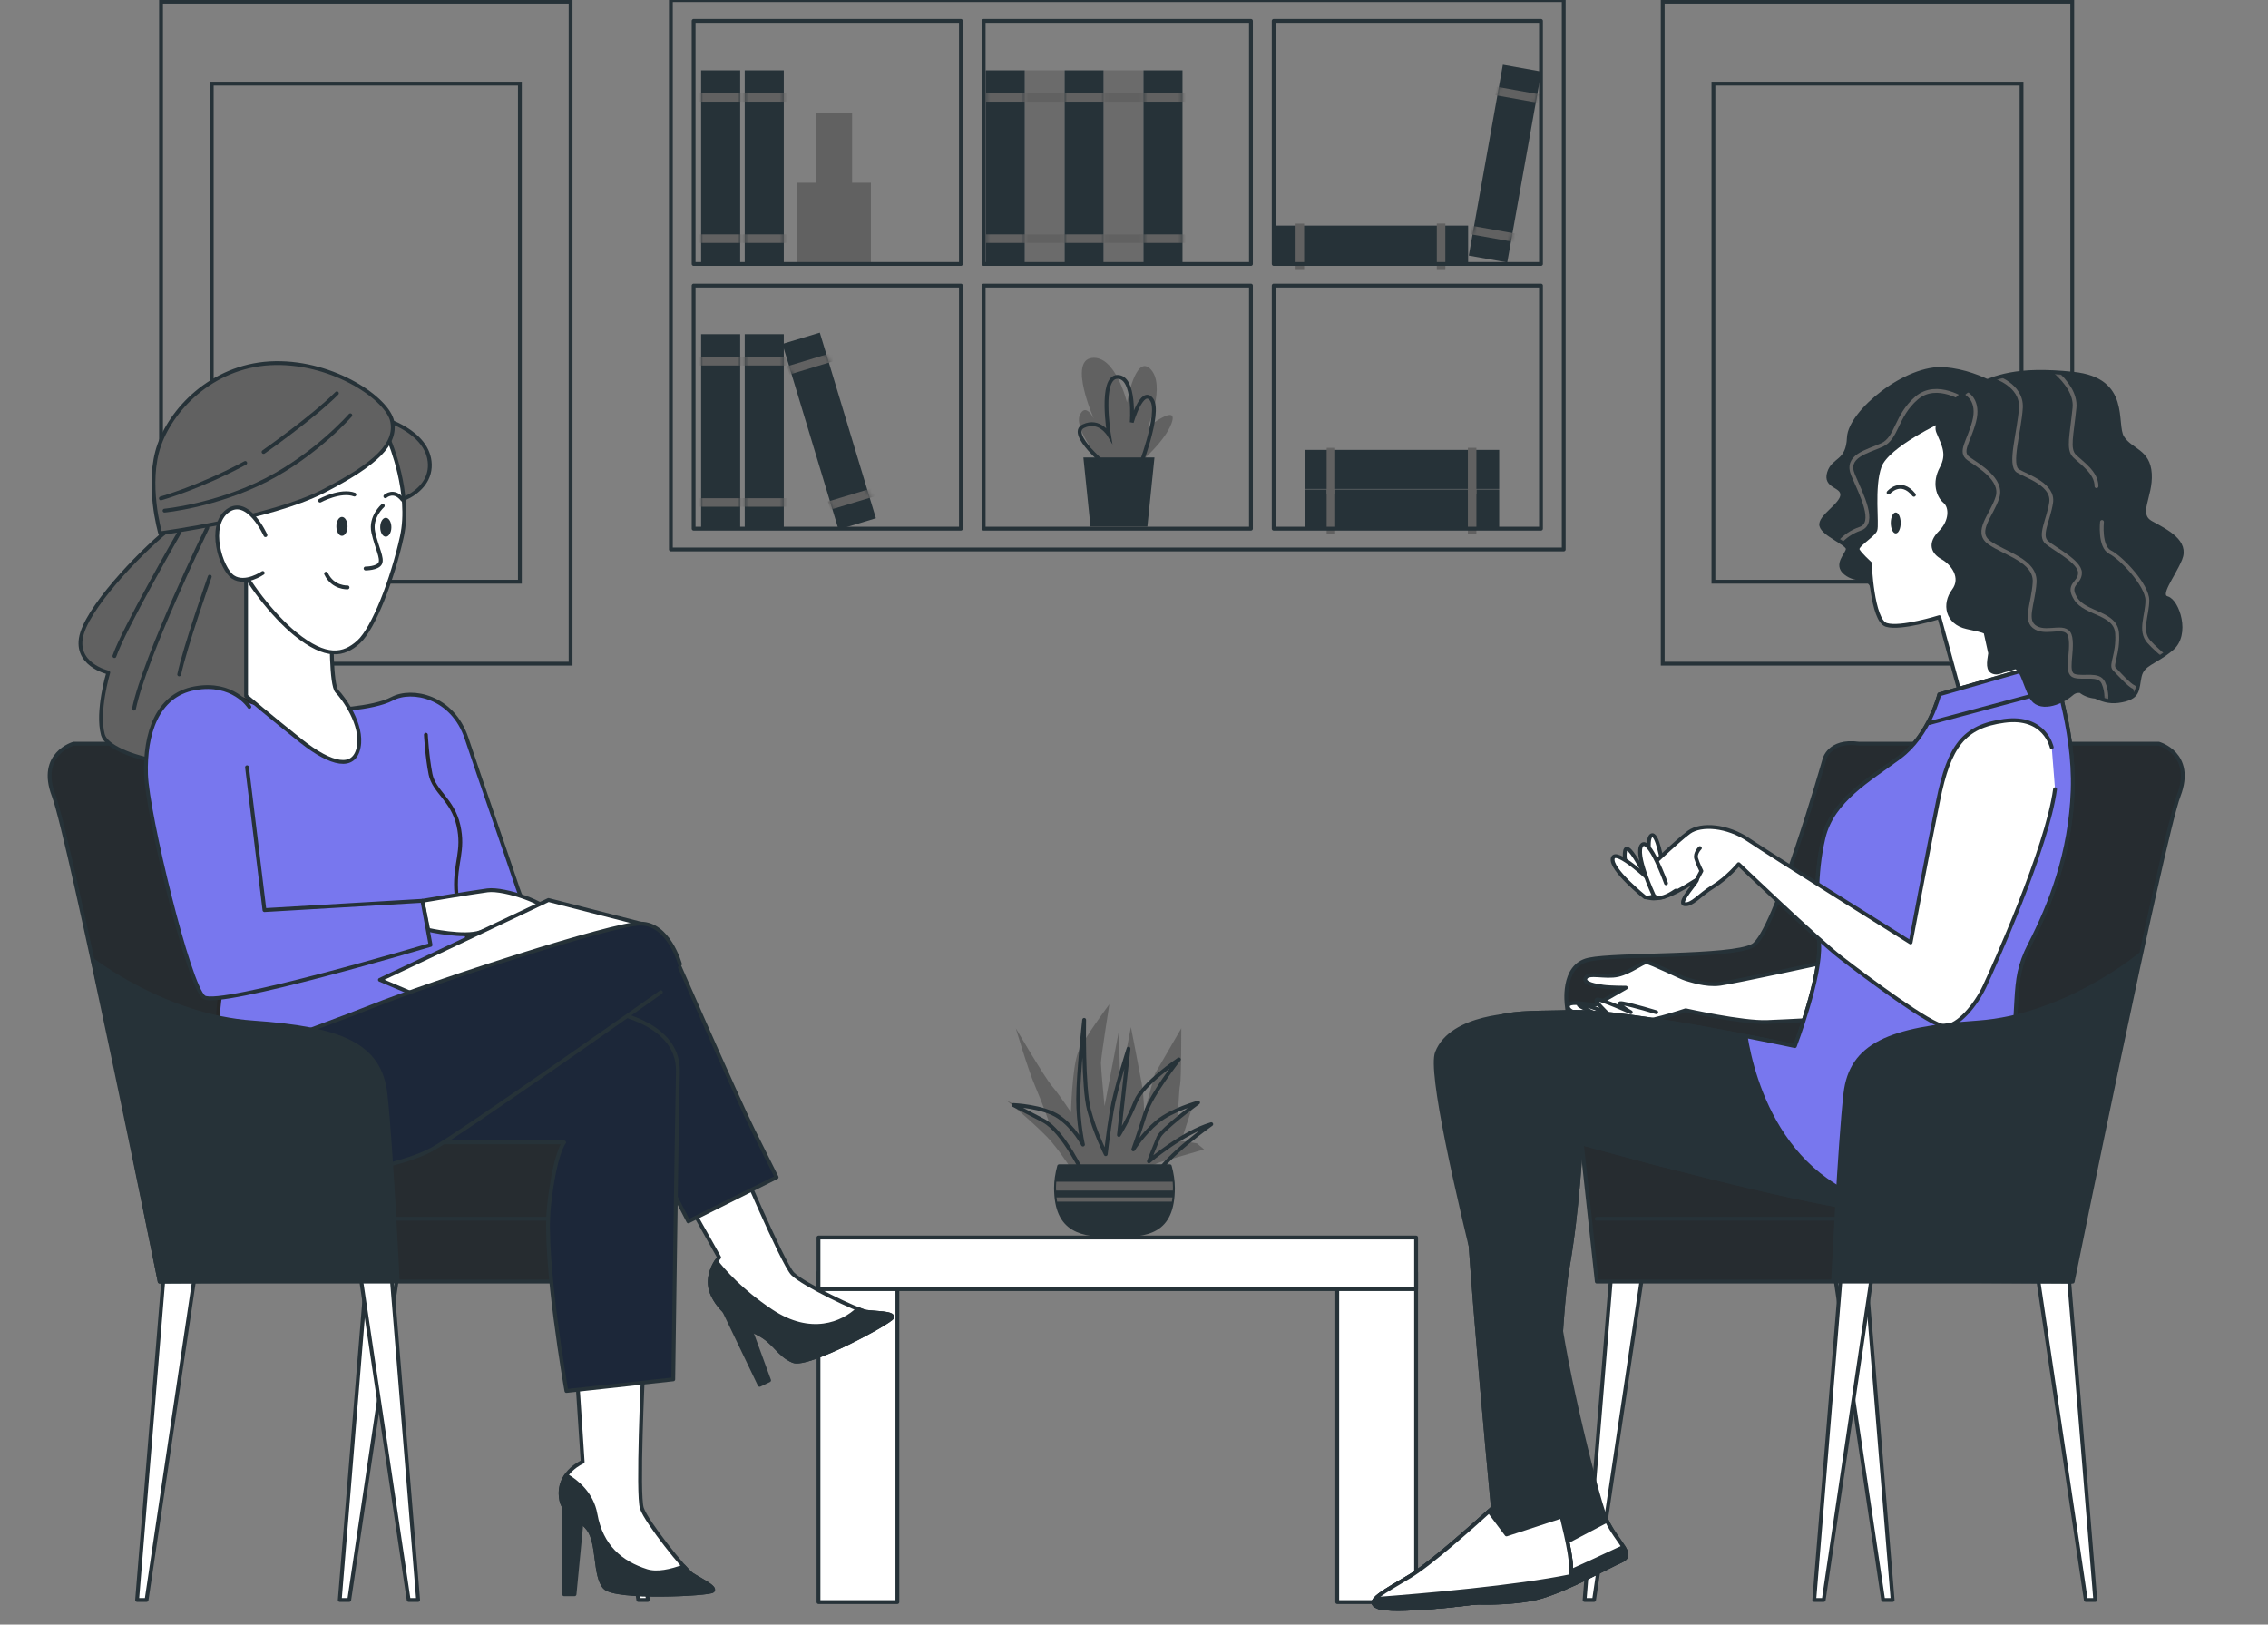 <svg width="592" height="424" viewBox="0 0 592 424" fill="none" xmlns="http://www.w3.org/2000/svg">
<rect x="0" y="0" width="592" height="424" fill="#808080" stroke="none"/>
<g clip-path="url(#clip0_578_1894)">
<path d="M148.937 0.436H42.036V173.212H148.937V0.436Z" stroke="#263238" stroke-miterlimit="10"/>
<path d="M135.7 21.828H55.271V151.822H135.7V21.828Z" stroke="#263238" stroke-miterlimit="10"/>
<path d="M540.904 0.436H434.003V173.212H540.904V0.436Z" stroke="#263238" stroke-miterlimit="10"/>
<path d="M527.669 21.828H447.24V151.822H527.669V21.828Z" stroke="#263238" stroke-miterlimit="10"/>
<path d="M193.205 87.218H183.009V137.824H193.205V87.218Z" fill="#263238"/>
<mask id="mask0_578_1894" style="mask-type:luminance" maskUnits="userSpaceOnUse" x="183" y="87" width="11" height="51">
<path d="M193.205 87.218H183.009V137.824H193.205V87.218Z" fill="white"/>
</mask>
<g mask="url(#mask0_578_1894)">
<path d="M194.591 93.165H182.468V95.391H194.591V93.165Z" fill="#616161"/>
</g>
<mask id="mask1_578_1894" style="mask-type:luminance" maskUnits="userSpaceOnUse" x="183" y="87" width="11" height="51">
<path d="M193.205 87.218H183.009V137.824H193.205V87.218Z" fill="white"/>
</mask>
<g mask="url(#mask1_578_1894)">
<path d="M194.591 130.029H182.468V132.255H194.591V130.029Z" fill="#616161"/>
</g>
<path d="M204.585 87.218H194.389V137.824H204.585V87.218Z" fill="#263238"/>
<mask id="mask2_578_1894" style="mask-type:luminance" maskUnits="userSpaceOnUse" x="194" y="87" width="11" height="51">
<path d="M204.585 87.218H194.389V137.824H204.585V87.218Z" fill="white"/>
</mask>
<g mask="url(#mask2_578_1894)">
<path d="M205.972 93.165H193.848V95.391H205.972V93.165Z" fill="#616161"/>
</g>
<mask id="mask3_578_1894" style="mask-type:luminance" maskUnits="userSpaceOnUse" x="194" y="87" width="11" height="51">
<path d="M204.585 87.218H194.389V137.824H204.585V87.218Z" fill="white"/>
</mask>
<g mask="url(#mask3_578_1894)">
<path d="M205.972 130.029H193.848V132.255H205.972V130.029Z" fill="#616161"/>
</g>
<path d="M391.324 137.937V127.74L340.718 127.74V137.937H391.324Z" fill="#263238"/>
<mask id="mask4_578_1894" style="mask-type:luminance" maskUnits="userSpaceOnUse" x="379" y="89" width="11" height="52">
<path d="M379.588 140.321H389.785V89.715H379.588V140.321Z" fill="white"/>
</mask>
<g mask="url(#mask4_578_1894)">
<path d="M385.377 139.323V127.199H383.151V139.323H385.377Z" fill="#616161"/>
</g>
<mask id="mask5_578_1894" style="mask-type:luminance" maskUnits="userSpaceOnUse" x="342" y="126" width="11" height="52">
<path d="M342.725 177.184H352.921V126.578H342.725V177.184Z" fill="white"/>
</mask>
<g mask="url(#mask5_578_1894)">
<path d="M348.514 139.322V127.199H346.288V139.322H348.514Z" fill="#616161"/>
</g>
<path d="M391.324 127.612V117.415L340.718 117.415V127.612L391.324 127.612Z" fill="#263238"/>
<mask id="mask6_578_1894" style="mask-type:luminance" maskUnits="userSpaceOnUse" x="379" y="79" width="11" height="51">
<path d="M379.588 129.996H389.785V79.39H379.588V129.996Z" fill="white"/>
</mask>
<g mask="url(#mask6_578_1894)">
<path d="M385.377 128.998V116.874H383.151V128.998H385.377Z" fill="#616161"/>
</g>
<mask id="mask7_578_1894" style="mask-type:luminance" maskUnits="userSpaceOnUse" x="342" y="116" width="11" height="51">
<path d="M342.725 166.859H352.921V116.254H342.725V166.859Z" fill="white"/>
</mask>
<g mask="url(#mask7_578_1894)">
<path d="M348.514 128.997V116.874H346.288V128.997H348.514Z" fill="#616161"/>
</g>
<path d="M213.986 86.816L204.226 89.765L218.866 138.205L228.626 135.256L213.986 86.816Z" fill="#263238"/>
<mask id="mask8_578_1894" style="mask-type:luminance" maskUnits="userSpaceOnUse" x="203" y="86" width="37" height="49">
<path d="M211.524 86.452L203.035 92.099L231.063 134.23L239.552 128.583L211.524 86.452Z" fill="white"/>
</mask>
<g mask="url(#mask8_578_1894)">
<path d="M217.032 92.107L205.428 95.615L206.072 97.745L217.676 94.238L217.032 92.107Z" fill="#616161"/>
</g>
<mask id="mask9_578_1894" style="mask-type:luminance" maskUnits="userSpaceOnUse" x="193" y="91" width="37" height="48">
<path d="M201.772 91.046L193.283 96.693L221.31 138.825L229.799 133.178L201.772 91.046Z" fill="white"/>
</mask>
<g mask="url(#mask9_578_1894)">
<path d="M227.697 127.394L216.093 130.901L216.737 133.032L228.341 129.524L227.697 127.394Z" fill="#616161"/>
</g>
<path d="M288.233 121.617C288.233 121.617 280.315 112.216 281.8 108.505C283.285 104.794 285.511 109.247 285.511 109.247C285.511 109.247 278.832 94.156 285.016 93.413C291.201 92.671 294.17 105.042 294.17 105.042C294.17 105.042 296.397 92.176 300.355 96.383C304.313 100.589 299.612 111.475 299.612 111.475C299.612 111.475 307.776 105.042 305.797 110.486C303.818 115.928 295.653 122.361 295.653 122.361L288.233 121.617Z" fill="#616161"/>
<path d="M289.223 121.865C289.223 121.865 278.585 113.206 282.79 111.227C286.996 109.247 289.47 113.453 289.47 113.453C289.47 113.453 286.996 98.361 291.696 98.361C296.397 98.361 295.407 110.236 295.407 110.236C295.407 110.236 298.128 100.835 300.602 104.298C303.076 107.761 297.139 122.854 297.139 122.854" stroke="#263238" stroke-miterlimit="10"/>
<path d="M301.346 119.391H282.79L284.646 137.451H299.489L301.346 119.391Z" fill="#263238"/>
<path d="M227.324 47.693H208.026V68.626H227.324V47.693Z" fill="#616161"/>
<path d="M222.416 29.376H212.931V50.309H222.416V29.376Z" fill="#616161"/>
<path d="M193.205 18.358H183.009V68.964H193.205V18.358Z" fill="#263238"/>
<mask id="mask10_578_1894" style="mask-type:luminance" maskUnits="userSpaceOnUse" x="183" y="18" width="11" height="51">
<path d="M193.205 18.358H183.009V68.964H193.205V18.358Z" fill="white"/>
</mask>
<g mask="url(#mask10_578_1894)">
<path d="M194.591 24.305H182.468V26.532H194.591V24.305Z" fill="#616161"/>
</g>
<mask id="mask11_578_1894" style="mask-type:luminance" maskUnits="userSpaceOnUse" x="183" y="18" width="11" height="51">
<path d="M193.205 18.358H183.009V68.964H193.205V18.358Z" fill="white"/>
</mask>
<g mask="url(#mask11_578_1894)">
<path d="M194.591 61.169H182.468V63.395H194.591V61.169Z" fill="#616161"/>
</g>
<path d="M402.32 18.68L392.282 16.889L383.391 66.705L393.428 68.497L402.32 18.68Z" fill="#263238"/>
<mask id="mask12_578_1894" style="mask-type:luminance" maskUnits="userSpaceOnUse" x="376" y="16" width="28" height="52">
<path d="M403.286 19.796L393.72 16.269L376.215 63.746L385.781 67.273L403.286 19.796Z" fill="white"/>
</mask>
<g mask="url(#mask12_578_1894)">
<path d="M402.639 24.779L390.705 22.648L390.314 24.841L402.248 26.971L402.639 24.779Z" fill="#616161"/>
</g>
<mask id="mask13_578_1894" style="mask-type:luminance" maskUnits="userSpaceOnUse" x="382" y="17" width="28" height="52">
<path d="M409.561 21.499L399.995 17.972L382.49 65.449L392.056 68.976L409.561 21.499Z" fill="white"/>
</mask>
<g mask="url(#mask13_578_1894)">
<path d="M396.162 61.067L384.228 58.937L383.837 61.128L395.771 63.258L396.162 61.067Z" fill="#616161"/>
</g>
<path d="M204.585 18.358H194.389V68.964H204.585V18.358Z" fill="#263238"/>
<mask id="mask14_578_1894" style="mask-type:luminance" maskUnits="userSpaceOnUse" x="194" y="18" width="11" height="51">
<path d="M204.585 18.358H194.389V68.964H204.585V18.358Z" fill="white"/>
</mask>
<g mask="url(#mask14_578_1894)">
<path d="M205.972 24.305H193.848V26.532H205.972V24.305Z" fill="#616161"/>
</g>
<mask id="mask15_578_1894" style="mask-type:luminance" maskUnits="userSpaceOnUse" x="194" y="18" width="11" height="51">
<path d="M204.585 18.358H194.389V68.964H204.585V18.358Z" fill="white"/>
</mask>
<g mask="url(#mask15_578_1894)">
<path d="M205.972 61.169H193.848V63.395H205.972V61.169Z" fill="#616161"/>
</g>
<path d="M267.493 18.358H257.297V68.964H267.493V18.358Z" fill="#263238"/>
<mask id="mask16_578_1894" style="mask-type:luminance" maskUnits="userSpaceOnUse" x="257" y="18" width="11" height="51">
<path d="M267.493 18.358H257.297V68.964H267.493V18.358Z" fill="white"/>
</mask>
<g mask="url(#mask16_578_1894)">
<path d="M268.879 24.305H256.756V26.532H268.879V24.305Z" fill="#616161"/>
</g>
<mask id="mask17_578_1894" style="mask-type:luminance" maskUnits="userSpaceOnUse" x="257" y="18" width="11" height="51">
<path d="M267.493 18.358H257.297V68.964H267.493V18.358Z" fill="white"/>
</mask>
<g mask="url(#mask17_578_1894)">
<path d="M268.879 61.169H256.756V63.395H268.879V61.169Z" fill="#616161"/>
</g>
<path d="M277.785 18.358H267.589V68.964H277.785V18.358Z" fill="#6B6B6B"/>
<mask id="mask18_578_1894" style="mask-type:luminance" maskUnits="userSpaceOnUse" x="267" y="18" width="11" height="51">
<path d="M277.785 18.358H267.589V68.964H277.785V18.358Z" fill="white"/>
</mask>
<g mask="url(#mask18_578_1894)">
<path d="M279.171 24.305H267.048V26.532H279.171V24.305Z" fill="#616161"/>
</g>
<mask id="mask19_578_1894" style="mask-type:luminance" maskUnits="userSpaceOnUse" x="267" y="18" width="11" height="51">
<path d="M277.785 18.358H267.589V68.964H277.785V18.358Z" fill="white"/>
</mask>
<g mask="url(#mask19_578_1894)">
<path d="M279.171 61.169H267.048V63.395H279.171V61.169Z" fill="#616161"/>
</g>
<path d="M288.076 18.358H277.88V68.964H288.076V18.358Z" fill="#263238"/>
<mask id="mask20_578_1894" style="mask-type:luminance" maskUnits="userSpaceOnUse" x="277" y="18" width="12" height="51">
<path d="M288.076 18.358H277.88V68.964H288.076V18.358Z" fill="white"/>
</mask>
<g mask="url(#mask20_578_1894)">
<path d="M289.461 24.305H277.338V26.532H289.461V24.305Z" fill="#616161"/>
</g>
<mask id="mask21_578_1894" style="mask-type:luminance" maskUnits="userSpaceOnUse" x="277" y="18" width="12" height="51">
<path d="M288.076 18.358H277.88V68.964H288.076V18.358Z" fill="white"/>
</mask>
<g mask="url(#mask21_578_1894)">
<path d="M289.461 61.169H277.338V63.395H289.461V61.169Z" fill="#616161"/>
</g>
<path d="M298.366 18.358H288.17V68.964H298.366V18.358Z" fill="#6B6B6B"/>
<mask id="mask22_578_1894" style="mask-type:luminance" maskUnits="userSpaceOnUse" x="288" y="18" width="11" height="51">
<path d="M298.366 18.358H288.17V68.964H298.366V18.358Z" fill="white"/>
</mask>
<g mask="url(#mask22_578_1894)">
<path d="M299.753 24.305H287.629V26.532H299.753V24.305Z" fill="#616161"/>
</g>
<mask id="mask23_578_1894" style="mask-type:luminance" maskUnits="userSpaceOnUse" x="288" y="18" width="11" height="51">
<path d="M298.366 18.358H288.17V68.964H298.366V18.358Z" fill="white"/>
</mask>
<g mask="url(#mask23_578_1894)">
<path d="M299.753 61.169H287.629V63.395H299.753V61.169Z" fill="#616161"/>
</g>
<path d="M308.658 18.358H298.462V68.964H308.658V18.358Z" fill="#263238"/>
<mask id="mask24_578_1894" style="mask-type:luminance" maskUnits="userSpaceOnUse" x="298" y="18" width="11" height="51">
<path d="M308.658 18.358H298.462V68.964H308.658V18.358Z" fill="white"/>
</mask>
<g mask="url(#mask24_578_1894)">
<path d="M310.044 24.305H297.921V26.532H310.044V24.305Z" fill="#616161"/>
</g>
<mask id="mask25_578_1894" style="mask-type:luminance" maskUnits="userSpaceOnUse" x="298" y="18" width="11" height="51">
<path d="M308.658 18.358H298.462V68.964H308.658V18.358Z" fill="white"/>
</mask>
<g mask="url(#mask25_578_1894)">
<path d="M310.044 61.169H297.921V63.395H310.044V61.169Z" fill="#616161"/>
</g>
<path d="M383.217 69.077V58.881L332.611 58.881V69.077L383.217 69.077Z" fill="#263238"/>
<mask id="mask26_578_1894" style="mask-type:luminance" maskUnits="userSpaceOnUse" x="371" y="20" width="11" height="52">
<path d="M371.48 71.461H381.676V20.855L371.48 20.855V71.461Z" fill="white"/>
</mask>
<g mask="url(#mask26_578_1894)">
<path d="M377.27 70.462V58.339H375.042V70.462H377.27Z" fill="#616161"/>
</g>
<mask id="mask27_578_1894" style="mask-type:luminance" maskUnits="userSpaceOnUse" x="334" y="57" width="11" height="52">
<path d="M334.616 108.324H344.813V57.718L334.616 57.718V108.324Z" fill="white"/>
</mask>
<g mask="url(#mask27_578_1894)">
<path d="M340.406 70.463V58.34H338.18V70.463H340.406Z" fill="#616161"/>
</g>
<path d="M175.112 0.025V68.885V74.536V143.396H408.168V74.536V68.885V0.025H175.112ZM326.524 5.444V68.885H256.756V5.444H326.524ZM181.05 5.444H250.819V68.885H181.05V5.444ZM181.05 137.976V74.534H250.819V137.976H181.05ZM256.756 137.976V74.534H326.524V137.976H256.756ZM402.231 137.976H332.462V74.534H402.231V137.976ZM332.462 68.885V5.444H402.231V68.885H332.462Z" stroke="#263238" stroke-miterlimit="10" stroke-linecap="round" stroke-linejoin="round"/>
<path d="M234.232 332.088H213.644V418.124H234.232V332.088Z" fill="white" stroke="#263238" stroke-miterlimit="10" stroke-linecap="round" stroke-linejoin="round"/>
<path d="M369.637 332.088H349.05V418.124H369.637V332.088Z" fill="white" stroke="#263238" stroke-miterlimit="10" stroke-linecap="round" stroke-linejoin="round"/>
<path d="M369.638 322.979H213.644V336.45H369.638V322.979Z" fill="white" stroke="#263238" stroke-miterlimit="10" stroke-linecap="round" stroke-linejoin="round"/>
<path d="M280.801 306.864C280.801 306.864 277.671 301.856 274.541 298.1C271.411 294.344 262.647 287.145 262.647 287.145L273.915 293.092C273.915 293.092 272.037 287.771 270.159 283.389C268.281 279.007 265.151 268.365 265.151 268.365C265.151 268.365 272.663 281.198 274.541 283.389C276.419 285.58 279.549 290.275 279.549 290.275C279.549 290.275 279.862 278.381 281.427 274.625C282.992 270.869 289.565 262.105 289.565 262.105C289.565 262.105 287.374 275.877 287.374 277.442C287.374 279.007 288.313 288.71 288.313 288.71L292.069 268.991L292.382 282.763L295.199 268.052C295.199 268.052 297.39 279.32 298.016 282.763C298.642 286.206 298.642 290.588 298.642 290.588L301.459 280.259L308.345 268.365C308.345 268.365 308.345 281.824 308.032 283.076C307.719 284.328 307.406 292.466 307.406 292.466L311.475 288.084L308.345 297.787L312.414 298.413L314.292 299.978C314.292 299.978 306.734 302.22 303.471 303.134C300.207 304.047 293.947 307.803 293.947 307.803L280.801 306.864Z" fill="#616161"/>
<path d="M282.992 306.864C282.992 306.864 277.671 295.283 272.35 292.466C267.029 289.649 264.525 288.397 264.525 288.397C264.525 288.397 272.35 288.71 276.419 291.527C280.488 294.344 282.679 298.726 282.679 298.726C282.679 298.726 281.427 293.405 281.427 286.832C281.427 280.259 282.992 266.174 282.992 266.174C282.992 266.174 282.679 283.702 284.244 289.649C285.809 295.596 288.626 301.23 288.626 301.23C288.626 301.23 289.252 295.596 290.191 289.962C291.13 284.328 294.573 273.686 294.573 273.686L292.069 296.222C292.069 296.222 294.573 292.153 296.451 287.458C298.329 282.763 307.719 276.503 307.719 276.503C307.719 276.503 300.52 285.58 298.955 290.588C297.39 295.596 295.825 299.978 295.825 299.978C295.825 299.978 298.329 295.909 302.085 292.779C305.841 289.649 312.727 287.771 312.727 287.771C312.727 287.771 303.337 294.657 302.398 296.848C301.459 299.039 299.894 303.108 299.894 303.108C299.894 303.108 308.658 295.596 316.17 293.405C316.17 293.405 304.589 301.543 301.459 307.177L282.992 306.864Z" stroke="#263238" stroke-miterlimit="10" stroke-linecap="round" stroke-linejoin="round"/>
<path d="M276.458 304.385C275.931 306.322 275.64 308.238 275.64 310C275.64 321.467 282.474 322.416 290.903 322.416C299.333 322.416 306.166 321.784 306.166 310C306.166 308.24 305.876 306.322 305.349 304.385H276.458Z" fill="#263238" stroke="#263238" stroke-miterlimit="10" stroke-linecap="round" stroke-linejoin="round"/>
<path d="M275.64 310C275.64 310.255 275.661 310.477 275.668 310.722H306.138C306.144 310.477 306.165 310.255 306.165 310C306.165 309.488 306.134 308.961 306.086 308.426H275.719C275.673 308.961 275.64 309.488 275.64 310Z" fill="#616161"/>
<path d="M305.892 313.625C305.95 313.269 305.994 312.892 306.032 312.507H275.78C275.822 312.89 275.864 313.269 275.924 313.625H305.892Z" fill="#616161"/>
<path d="M539.861 331.504L546.913 417.571H544.445L531.75 332.209L539.861 331.504Z" fill="white" stroke="#263238" stroke-miterlimit="10" stroke-linecap="round" stroke-linejoin="round"/>
<path d="M486.964 331.504L494.018 417.571H491.549L478.854 332.209L486.964 331.504Z" fill="white" stroke="#263238" stroke-miterlimit="10" stroke-linecap="round" stroke-linejoin="round"/>
<path d="M480.616 331.504L473.564 417.571H476.033L488.728 332.209L480.616 331.504Z" fill="white" stroke="#263238" stroke-miterlimit="10" stroke-linecap="round" stroke-linejoin="round"/>
<path d="M420.668 331.504L413.614 417.571H416.083L428.778 332.209L420.668 331.504Z" fill="white" stroke="#263238" stroke-miterlimit="10" stroke-linecap="round" stroke-linejoin="round"/>
<path d="M485.177 194.086H563.468C563.468 194.086 572.863 196.695 568.687 207.656C564.512 218.616 541.024 334.485 541.024 334.485H416.804L408.976 262.459C408.976 262.459 407.409 252.02 414.717 250.455C422.024 248.889 451.774 249.933 457.516 246.802C463.257 243.67 476.199 198.265 476.199 198.265C476.199 198.265 477.344 193.026 485.177 194.086Z" fill="#262C30" stroke="#263238" stroke-miterlimit="10" stroke-linecap="round" stroke-linejoin="round"/>
<path d="M479.214 318.094H416.766" stroke="#263238" stroke-miterlimit="10" stroke-linecap="round" stroke-linejoin="round"/>
<path d="M525.478 103.53C525.478 103.53 517.708 97.199 507.637 96.336C497.566 95.474 482.889 107.559 482.602 114.177C482.314 120.795 478.573 119.645 477.423 123.386C476.272 127.127 480.876 126.551 480.876 129.141C480.876 131.731 474.832 134.897 475.408 137.199C475.984 139.501 482.314 141.803 482.314 143.242C482.314 144.682 478.861 147.271 481.738 149.574C484.615 151.876 487.494 150.15 488.644 153.027C489.795 155.904 492.385 158.782 493.249 156.768C494.112 154.753 491.235 142.954 492.385 134.61C493.536 126.265 495.838 122.524 504.759 119.071C513.679 115.618 520.011 113.028 523.752 109.575C527.493 106.119 525.478 103.53 525.478 103.53Z" fill="#263238"/>
<mask id="mask28_578_1894" style="mask-type:luminance" maskUnits="userSpaceOnUse" x="475" y="96" width="52" height="62">
<path d="M525.478 103.53C525.478 103.53 517.708 97.199 507.637 96.336C497.566 95.474 482.889 107.559 482.602 114.177C482.314 120.795 478.573 119.645 477.423 123.386C476.272 127.127 480.876 126.551 480.876 129.141C480.876 131.731 474.832 134.897 475.408 137.199C475.984 139.501 482.314 141.803 482.314 143.242C482.314 144.682 478.861 147.271 481.738 149.574C484.615 151.876 487.494 150.15 488.644 153.027C489.795 155.904 492.385 158.782 493.249 156.768C494.112 154.753 491.235 142.954 492.385 134.61C493.536 126.265 495.838 122.524 504.759 119.071C513.679 115.618 520.011 113.028 523.752 109.575C527.493 106.119 525.478 103.53 525.478 103.53Z" fill="white"/>
</mask>
<g mask="url(#mask28_578_1894)">
<path d="M513.142 104.643C513.142 104.643 505.606 99.261 500.224 103.926C494.842 108.591 495.2 114.332 491.253 116.127C487.306 117.921 481.565 118.997 483.718 124.02C485.871 129.045 489.817 136.579 485.512 138.015C481.206 139.45 477.976 143.398 479.412 144.834" stroke="#666666" stroke-miterlimit="10" stroke-linecap="round" stroke-linejoin="round"/>
</g>
<path d="M525.478 103.53C525.478 103.53 517.708 97.199 507.637 96.336C497.566 95.474 482.889 107.559 482.602 114.177C482.314 120.795 478.573 119.645 477.423 123.386C476.272 127.127 480.876 126.551 480.876 129.141C480.876 131.731 474.832 134.897 475.408 137.199C475.984 139.501 482.314 141.803 482.314 143.242C482.314 144.682 478.861 147.271 481.738 149.574C484.615 151.876 487.494 150.15 488.644 153.027C489.795 155.904 492.385 158.782 493.249 156.768C494.112 154.753 491.235 142.954 492.385 134.61C493.536 126.265 495.838 122.524 504.759 119.071C513.679 115.618 520.011 113.028 523.752 109.575C527.493 106.119 525.478 103.53 525.478 103.53Z" stroke="#263238" stroke-miterlimit="10" stroke-linecap="round" stroke-linejoin="round"/>
<path d="M507.062 109.572C507.062 109.572 492.674 116.19 490.66 121.658C488.645 127.125 490.084 136.91 489.509 138.348C488.933 139.787 484.33 142.377 484.905 143.528C485.48 144.678 488.07 146.981 488.07 146.981C488.07 146.981 488.645 161.945 492.386 163.095C496.127 164.246 506.199 161.081 506.199 161.081L512.242 183.239L536.99 176.333L527.782 155.325C527.782 155.325 539.005 140.649 540.155 130.865C541.306 121.081 531.523 107.845 524.329 106.405C517.135 104.966 508.214 108.995 508.214 108.995L507.062 109.572Z" fill="white" stroke="#263238" stroke-miterlimit="10" stroke-linecap="round" stroke-linejoin="round"/>
<path d="M494.832 139.213C495.547 139.213 496.126 137.989 496.126 136.479C496.126 134.969 495.547 133.745 494.832 133.745C494.117 133.745 493.537 134.969 493.537 136.479C493.537 137.989 494.117 139.213 494.832 139.213Z" fill="#263238"/>
<path d="M492.961 128.565C492.961 128.565 496.126 124.824 499.579 129.141" stroke="#263238" stroke-miterlimit="10" stroke-linecap="round" stroke-linejoin="round"/>
<path d="M477.647 250.869C477.647 250.869 452.811 256.247 448.97 256.759C445.128 257.271 441.032 255.735 440.008 255.478C438.984 255.222 430.791 251.125 429.766 251.125C428.742 251.125 425.67 253.685 422.341 254.454C419.012 255.222 414.66 253.686 413.891 255.221C413.124 256.757 416.708 257.269 418.5 257.526C420.293 257.782 424.389 257.782 424.389 257.782C424.389 257.782 417.732 261.623 416.708 262.135C415.684 262.647 408.77 260.599 409.282 262.903C409.794 265.208 420.036 266.488 424.389 267C428.742 267.512 440.008 263.671 440.008 263.671C440.008 263.671 454.858 267 461.259 266.743C467.661 266.487 476.366 265.976 476.366 265.976L477.647 250.869Z" fill="white" stroke="#263238" stroke-miterlimit="10" stroke-linecap="round" stroke-linejoin="round"/>
<path d="M420.549 266.233C420.549 266.233 410.308 262.136 412.356 262.136C414.404 262.136 419.525 264.441 419.525 264.441C419.525 264.441 415.684 260.856 416.965 260.856C418.245 260.856 425.67 264.186 425.67 264.186C425.67 264.186 420.805 261.369 423.622 261.881C426.439 262.393 432.327 264.186 432.327 264.186" fill="white"/>
<path d="M420.549 266.233C420.549 266.233 410.308 262.136 412.356 262.136C414.404 262.136 419.525 264.441 419.525 264.441C419.525 264.441 415.684 260.856 416.965 260.856C418.245 260.856 425.67 264.186 425.67 264.186C425.67 264.186 420.805 261.369 423.622 261.881C426.439 262.393 432.327 264.186 432.327 264.186" stroke="#263238" stroke-miterlimit="10" stroke-linecap="round" stroke-linejoin="round"/>
<path d="M396.498 264.862C396.498 264.862 378.941 264.862 375.087 274.711C371.233 284.561 402.657 397.474 402.657 397.474C402.657 397.474 391.523 409.892 383.815 412.889C376.107 415.887 374.822 416.743 377.821 417.599C380.818 418.456 394.95 418.884 402.23 416.743C409.509 414.602 419.359 409.036 423.212 407.322C427.066 405.609 421.499 402.184 418.93 395.759C416.361 389.335 406.776 350.077 406.348 337.658C405.92 325.239 401.638 290.982 401.638 290.982C401.638 290.982 415.341 300.832 441.034 305.542C466.728 310.252 441.891 278.564 430.329 271.284C418.766 264.005 396.498 264.862 396.498 264.862Z" fill="#263238" stroke="#263238" stroke-miterlimit="10" stroke-linecap="round" stroke-linejoin="round"/>
<path d="M406.94 403.468L401.977 398.213C399.478 400.9 390.406 410.326 383.817 412.889C376.109 415.887 374.824 416.743 377.822 417.599C380.82 418.456 394.951 418.884 402.231 416.743C409.51 414.602 419.36 409.036 423.213 407.322C426.83 405.714 422.149 402.597 419.436 396.907L406.94 403.468Z" fill="white" stroke="#263238" stroke-miterlimit="10" stroke-linecap="round" stroke-linejoin="round"/>
<path d="M377.409 415.66C375.794 416.593 376.064 417.099 377.821 417.601C380.818 418.457 394.949 418.885 402.23 416.744C409.51 414.603 419.358 409.037 423.213 407.323C424.985 406.535 424.761 405.382 423.757 403.746C415.226 407.752 397.306 416.041 394.183 416.458C390.395 416.961 379.211 415.845 377.409 415.66Z" fill="#263238" stroke="#263238" stroke-miterlimit="10" stroke-linecap="round" stroke-linejoin="round"/>
<path d="M535.263 172.881L506.199 181.226C506.199 181.226 503.608 191.873 495.84 197.628C488.07 203.383 478.287 208.851 475.984 218.635C473.682 228.42 474.258 237.628 474.834 246.261C475.41 254.893 468.504 273.022 468.504 273.022C468.504 273.022 424.476 263.526 409.8 264.102C395.124 264.678 384.477 262.663 382.174 277.339C379.872 292.015 389.68 393.503 389.68 393.503C389.68 393.503 374.716 407.317 368.098 411.344C361.48 415.373 356.011 417.962 359.754 419.402C363.496 420.842 382.199 418.826 389.105 417.676C396.012 416.525 408.098 415.949 409.825 411.92C411.551 407.891 405.508 389.187 405.796 387.46C406.084 385.733 406.636 345.251 409.225 330.575C411.816 315.899 412.678 298.346 412.678 298.346C412.678 298.346 476.849 316.187 492.676 316.187C508.502 316.187 518.863 313.885 523.466 287.411C528.07 260.937 524.33 257.196 529.798 246.549C535.265 235.902 540.445 222.664 541.021 206.262C541.594 189.858 535.263 172.881 535.263 172.881Z" fill="white" stroke="#263238" stroke-miterlimit="10" stroke-linecap="round" stroke-linejoin="round"/>
<path d="M484.712 288.414C474.793 280.395 470.6 275.188 468.893 271.964C468.649 272.635 468.502 273.022 468.502 273.022C468.502 273.022 424.474 263.526 409.798 264.102C395.122 264.678 384.475 262.663 382.173 277.339C379.87 292.015 389.679 393.503 389.679 393.503C389.679 393.503 374.715 407.317 368.097 411.344C361.479 415.373 356.011 417.963 359.752 419.402C363.493 420.841 382.198 418.826 389.104 417.676C396.01 416.525 408.097 415.949 409.823 411.92C411.55 407.891 405.506 389.187 405.794 387.46C406.082 385.734 406.635 345.251 409.224 330.575C411.814 315.899 412.677 298.346 412.677 298.346C412.677 298.346 476.848 316.187 492.674 316.187C504.273 316.187 512.932 314.938 518.545 303.856C508.425 301.479 495.274 296.953 484.712 288.414Z" fill="#263238" stroke="#263238" stroke-miterlimit="10" stroke-linecap="round" stroke-linejoin="round"/>
<path d="M388.69 394.407C385.249 397.541 373.691 407.938 368.095 411.344C361.477 415.373 356.01 417.962 359.751 419.402C363.492 420.841 382.197 418.826 389.103 417.676C396.009 416.525 408.096 415.949 409.822 411.92C410.851 409.519 409.121 401.908 407.616 395.783L393.238 400.472L388.69 394.407Z" fill="white" stroke="#263238" stroke-miterlimit="10" stroke-linecap="round" stroke-linejoin="round"/>
<path d="M359.751 419.402C363.492 420.841 382.197 418.826 389.103 417.676C396.009 416.525 408.096 415.949 409.822 411.92C409.892 411.756 409.947 411.563 409.992 411.354C395.862 414.285 371.447 416.38 358.977 417.318C358.248 418.178 358.366 418.869 359.751 419.402Z" fill="#263238" stroke="#263238" stroke-miterlimit="10" stroke-linecap="round" stroke-linejoin="round"/>
<path d="M506.199 181.225C506.199 181.225 503.608 191.872 495.84 197.628C488.07 203.383 478.287 208.851 475.984 218.635C473.682 228.42 474.258 237.628 474.833 246.261C475.409 254.893 468.503 273.022 468.503 273.022C468.503 273.022 463.189 271.877 455.643 270.405C457.424 281.571 465.525 313.48 499.947 315.908C511.711 314.799 519.609 309.587 523.466 287.41C528.07 260.937 524.33 257.196 529.798 246.547C535.265 235.9 540.445 222.663 541.02 206.26C541.596 189.858 535.265 172.88 535.265 172.88L506.199 181.225Z" fill="#7877EE" stroke="#263238" stroke-miterlimit="10" stroke-linecap="round" stroke-linejoin="round"/>
<path d="M503.608 188.707L536.989 179.787" stroke="#263238" stroke-miterlimit="10" stroke-linecap="round" stroke-linejoin="round"/>
<path d="M433.939 225.532C433.939 225.532 432.575 216.855 430.997 218.087C429.42 219.32 431.35 227.029 431.35 227.029C431.35 227.029 432.314 227.434 434.126 227.563" fill="white"/>
<path d="M433.939 225.532C433.939 225.532 432.575 216.855 430.997 218.087C429.42 219.32 431.35 227.029 431.35 227.029C431.35 227.029 432.314 227.434 434.126 227.563" stroke="#263238" stroke-miterlimit="10" stroke-linecap="round" stroke-linejoin="round"/>
<path d="M535.55 195.039C535.55 195.039 533.824 186.694 523.177 188.133C512.53 189.571 508.789 194.751 505.911 208.852C503.032 222.953 498.717 245.974 498.717 245.974C498.717 245.974 461.883 222.953 456.415 219.212C450.948 215.471 444.042 214.896 440.875 217.198C437.71 219.5 429.078 227.845 429.078 227.845C429.078 227.845 424.761 219.212 424.186 222.09C423.61 224.967 425.625 232.449 429.942 234.175C434.259 235.902 442.005 229.937 442.869 229.649C443.732 229.361 437.689 235.693 439.704 235.98C441.718 236.268 443.445 233.678 447.186 231.377C450.926 229.074 453.827 225.543 453.827 225.543C453.827 225.543 474.259 245.11 480.589 250.003C486.919 254.894 504.185 267.844 507.638 267.844C511.091 267.844 515.696 262.376 517.997 257.485C520.3 252.593 534.4 221.227 536.414 205.975" fill="white"/>
<path d="M535.55 195.039C535.55 195.039 533.824 186.694 523.177 188.133C512.53 189.571 508.789 194.751 505.911 208.852C503.032 222.953 498.717 245.974 498.717 245.974C498.717 245.974 461.883 222.953 456.415 219.212C450.948 215.471 444.042 214.896 440.875 217.198C437.71 219.5 429.078 227.845 429.078 227.845C429.078 227.845 424.761 219.212 424.186 222.09C423.61 224.967 425.625 232.449 429.942 234.175C434.259 235.902 442.005 229.937 442.869 229.649C443.732 229.361 437.689 235.693 439.704 235.98C441.718 236.268 443.445 233.678 447.186 231.377C450.926 229.074 453.827 225.543 453.827 225.543C453.827 225.543 474.259 245.11 480.589 250.003C486.919 254.894 504.185 267.844 507.638 267.844C511.091 267.844 515.696 262.376 517.997 257.485C520.3 252.593 534.4 221.227 536.414 205.975" stroke="#263238" stroke-miterlimit="10" stroke-linecap="round" stroke-linejoin="round"/>
<path d="M442.867 229.649L444.097 227.324C444.097 227.324 443.132 225.395 442.746 224.044C442.36 222.693 443.711 221.342 443.711 221.342" fill="white"/>
<path d="M442.867 229.649L444.097 227.324C444.097 227.324 443.132 225.395 442.746 224.044C442.36 222.693 443.711 221.342 443.711 221.342" stroke="#263238" stroke-miterlimit="10" stroke-linecap="round" stroke-linejoin="round"/>
<path d="M431.066 230.107C431.066 230.107 421.719 221.15 420.969 224.005C420.22 226.86 429.366 234.175 429.366 234.175C429.366 234.175 431.956 234.751 433.098 232.325" fill="white"/>
<path d="M431.066 230.107C431.066 230.107 421.719 221.15 420.969 224.005C420.22 226.86 429.366 234.175 429.366 234.175C429.366 234.175 431.956 234.751 433.098 232.325" stroke="#263238" stroke-miterlimit="10" stroke-linecap="round" stroke-linejoin="round"/>
<path d="M434.871 230.522C434.871 230.522 430.491 218.338 428.549 220.561C426.608 222.783 431.537 233.406 431.537 233.406C431.537 233.406 432.239 236 437.422 232.448" fill="white"/>
<path d="M434.871 230.522C434.871 230.522 430.491 218.338 428.549 220.561C426.608 222.783 431.537 233.406 431.537 233.406C431.537 233.406 432.239 236 437.422 232.449" stroke="#263238" stroke-miterlimit="10" stroke-linecap="round" stroke-linejoin="round"/>
<path d="M558.541 249.172C558.541 249.172 539.338 265.253 516.28 266.855C493.222 268.456 483.159 272.7 481.693 285.429C480.227 298.159 478.49 334.107 478.49 334.107L540.621 334.485L555.03 266.214L558.541 249.172Z" fill="#263238" stroke="#263238" stroke-miterlimit="10" stroke-linecap="round" stroke-linejoin="round"/>
<path d="M542.923 267.496C542.923 267.496 537.159 275.182 522.747 276.463C508.336 277.743 497.448 279.665 493.925 284.469" stroke="#263238" stroke-miterlimit="10" stroke-linecap="round" stroke-linejoin="round"/>
<path d="M565.695 156.127C563.049 155.37 567.207 150.456 569.097 145.922C570.986 141.386 565.695 138.74 561.537 136.471C557.379 134.204 561.537 129.668 561.159 123.62C560.781 117.573 556.185 117.686 553.977 114.171C551.77 110.655 555.867 99.052 541.126 97.539C526.385 96.027 520.714 98.296 514.667 101.319C511.24 103.032 509.029 105.958 507.755 108.173C506.363 109.493 505.246 111.143 505.909 112.737C507.348 116.19 508.786 118.493 506.772 122.234C504.758 125.975 505.909 129.428 507.636 130.866C509.362 132.305 509.362 136.046 506.485 138.924C503.608 141.801 504.471 144.104 507.061 145.542C509.65 146.981 512.529 150.722 509.938 154.175C507.348 157.628 508.212 162.519 513.391 163.671C515.776 164.201 517.3 164.49 518.258 164.953L519.481 170.482C519.118 172.868 518.661 175.042 520.584 175.469C521.323 175.633 522.132 175.395 522.938 175.037C523.843 174.84 524.841 174.582 525.627 174.268C527.516 173.512 528.273 178.048 530.163 181.828C532.052 185.607 537.723 183.718 540.746 181.071C541.487 180.423 542.252 180.255 543.067 180.354C544.021 181.142 545.449 181.706 546.937 181.826C548.618 182.578 550.541 183.267 552.842 182.961C558.512 182.205 557.756 179.937 558.512 176.535C559.268 173.134 562.292 173.134 566.828 169.354C571.364 165.574 568.342 156.883 565.695 156.127Z" fill="#263238"/>
<mask id="mask29_578_1894" style="mask-type:luminance" maskUnits="userSpaceOnUse" x="504" y="97" width="66" height="87">
<path d="M565.695 156.127C563.049 155.37 567.207 150.456 569.097 145.922C570.986 141.386 565.695 138.74 561.537 136.471C557.379 134.204 561.537 129.668 561.159 123.62C560.781 117.573 556.185 117.686 553.977 114.171C551.77 110.655 555.867 99.052 541.126 97.539C526.385 96.027 520.714 98.296 514.667 101.319C511.24 103.032 509.029 105.958 507.755 108.173C506.363 109.493 505.246 111.143 505.909 112.737C507.348 116.19 508.786 118.493 506.772 122.234C504.758 125.975 505.909 129.428 507.636 130.866C509.362 132.305 509.362 136.046 506.485 138.924C503.608 141.801 504.471 144.104 507.061 145.542C509.65 146.981 512.529 150.722 509.938 154.175C507.348 157.628 508.212 162.519 513.391 163.671C515.776 164.201 517.3 164.49 518.258 164.953L519.481 170.482C519.118 172.868 518.661 175.042 520.584 175.469C521.323 175.633 522.132 175.395 522.938 175.037C523.843 174.84 524.841 174.582 525.627 174.268C527.516 173.512 528.273 178.048 530.163 181.828C532.052 185.607 537.723 183.718 540.746 181.071C541.487 180.423 542.252 180.255 543.067 180.354C544.021 181.142 545.449 181.706 546.937 181.826C548.618 182.578 550.541 183.267 552.842 182.961C558.512 182.205 557.756 179.937 558.512 176.535C559.268 173.134 562.292 173.134 566.828 169.354C571.364 165.574 568.342 156.883 565.695 156.127Z" fill="white"/>
</mask>
<g mask="url(#mask29_578_1894)">
<path d="M513.5 102.849C513.5 102.849 516.729 104.643 515.294 110.025C513.858 115.408 511.347 117.921 513.858 119.715C516.37 121.509 522.829 125.097 521.394 129.762C519.959 134.427 515.294 138.733 519.241 141.603C523.188 144.474 531.441 146.268 531.082 152.01C530.723 157.752 528.211 162.057 531.441 163.851C534.67 165.646 539.695 162.417 540.412 166.363C541.129 170.311 538.977 175.693 541.489 176.41C544 177.128 547.88 175.657 549.025 178.204C550.168 180.752 549.742 183.229 549.742 183.229" stroke="#666666" stroke-miterlimit="10" stroke-linecap="round" stroke-linejoin="round"/>
</g>
<mask id="mask30_578_1894" style="mask-type:luminance" maskUnits="userSpaceOnUse" x="504" y="97" width="66" height="87">
<path d="M565.695 156.127C563.049 155.37 567.207 150.456 569.097 145.922C570.986 141.386 565.695 138.74 561.537 136.471C557.379 134.204 561.537 129.668 561.159 123.62C560.781 117.573 556.185 117.686 553.977 114.171C551.77 110.655 555.867 99.052 541.126 97.539C526.385 96.027 520.714 98.296 514.667 101.319C511.24 103.032 509.029 105.958 507.755 108.173C506.363 109.493 505.246 111.143 505.909 112.737C507.348 116.19 508.786 118.493 506.772 122.234C504.758 125.975 505.909 129.428 507.636 130.866C509.362 132.305 509.362 136.046 506.485 138.924C503.608 141.801 504.471 144.104 507.061 145.542C509.65 146.981 512.529 150.722 509.938 154.175C507.348 157.628 508.212 162.519 513.391 163.671C515.776 164.201 517.3 164.49 518.258 164.953L519.481 170.482C519.118 172.868 518.661 175.042 520.584 175.469C521.323 175.633 522.132 175.395 522.938 175.037C523.843 174.84 524.841 174.582 525.627 174.268C527.516 173.512 528.273 178.048 530.163 181.828C532.052 185.607 537.723 183.718 540.746 181.071C541.487 180.423 542.252 180.255 543.067 180.354C544.021 181.142 545.449 181.706 546.937 181.826C548.618 182.578 550.541 183.267 552.842 182.961C558.512 182.205 557.756 179.937 558.512 176.535C559.268 173.134 562.292 173.134 566.828 169.354C571.364 165.574 568.342 156.883 565.695 156.127Z" fill="white"/>
</mask>
<g mask="url(#mask30_578_1894)">
<path d="M520.319 98.184C520.319 98.184 527.854 100.338 527.495 106.437C527.136 112.537 524.266 121.509 526.778 122.944C529.289 124.378 536.108 126.532 535.39 131.197C534.673 135.862 532.161 139.809 534.313 141.603C536.467 143.398 542.926 146.628 542.926 149.497C542.926 152.368 539.338 152.368 541.849 156.316C544.361 160.263 552.256 159.904 552.614 165.286C552.973 170.669 550.82 173.539 551.897 174.616C552.973 175.693 555.844 178.922 556.921 179.281C557.998 179.64 557.28 184.663 557.28 184.663" stroke="#666666" stroke-miterlimit="10" stroke-linecap="round" stroke-linejoin="round"/>
</g>
<mask id="mask31_578_1894" style="mask-type:luminance" maskUnits="userSpaceOnUse" x="504" y="97" width="66" height="87">
<path d="M565.695 156.127C563.049 155.37 567.207 150.456 569.097 145.922C570.986 141.386 565.695 138.74 561.537 136.471C557.379 134.204 561.537 129.668 561.159 123.62C560.781 117.573 556.185 117.686 553.977 114.171C551.77 110.655 555.867 99.052 541.126 97.539C526.385 96.027 520.714 98.296 514.667 101.319C511.24 103.032 509.029 105.958 507.755 108.173C506.363 109.493 505.246 111.143 505.909 112.737C507.348 116.19 508.786 118.493 506.772 122.234C504.758 125.975 505.909 129.428 507.636 130.866C509.362 132.305 509.362 136.046 506.485 138.924C503.608 141.801 504.471 144.104 507.061 145.542C509.65 146.981 512.529 150.722 509.938 154.175C507.348 157.628 508.212 162.519 513.391 163.671C515.776 164.201 517.3 164.49 518.258 164.953L519.481 170.482C519.118 172.868 518.661 175.042 520.584 175.469C521.323 175.633 522.132 175.395 522.938 175.037C523.843 174.84 524.841 174.582 525.627 174.268C527.516 173.512 528.273 178.048 530.163 181.828C532.052 185.607 537.723 183.718 540.746 181.071C541.487 180.423 542.252 180.255 543.067 180.354C544.021 181.142 545.449 181.706 546.937 181.826C548.618 182.578 550.541 183.267 552.842 182.961C558.512 182.205 557.756 179.937 558.512 176.535C559.268 173.134 562.292 173.134 566.828 169.354C571.364 165.574 568.342 156.883 565.695 156.127Z" fill="white"/>
</mask>
<g mask="url(#mask31_578_1894)">
<path d="M531.083 93.16C531.083 93.16 542.207 99.26 541.49 106.437C540.772 113.614 539.696 117.202 541.49 118.996C543.284 120.79 547.232 123.302 547.232 126.89" stroke="#666666" stroke-miterlimit="10" stroke-linecap="round" stroke-linejoin="round"/>
</g>
<mask id="mask32_578_1894" style="mask-type:luminance" maskUnits="userSpaceOnUse" x="504" y="97" width="66" height="87">
<path d="M565.695 156.127C563.049 155.37 567.207 150.456 569.097 145.922C570.986 141.386 565.695 138.74 561.537 136.471C557.379 134.204 561.537 129.668 561.159 123.62C560.781 117.573 556.185 117.686 553.977 114.171C551.77 110.655 555.867 99.052 541.126 97.539C526.385 96.027 520.714 98.296 514.667 101.319C511.24 103.032 509.029 105.958 507.755 108.173C506.363 109.493 505.246 111.143 505.909 112.737C507.348 116.19 508.786 118.493 506.772 122.234C504.758 125.975 505.909 129.428 507.636 130.866C509.362 132.305 509.362 136.046 506.485 138.924C503.608 141.801 504.471 144.104 507.061 145.542C509.65 146.981 512.529 150.722 509.938 154.175C507.348 157.628 508.212 162.519 513.391 163.671C515.776 164.201 517.3 164.49 518.258 164.953L519.481 170.482C519.118 172.868 518.661 175.042 520.584 175.469C521.323 175.633 522.132 175.395 522.938 175.037C523.843 174.84 524.841 174.582 525.627 174.268C527.516 173.512 528.273 178.048 530.163 181.828C532.052 185.607 537.723 183.718 540.746 181.071C541.487 180.423 542.252 180.255 543.067 180.354C544.021 181.142 545.449 181.706 546.937 181.826C548.618 182.578 550.541 183.267 552.842 182.961C558.512 182.205 557.756 179.937 558.512 176.535C559.268 173.134 562.292 173.134 566.828 169.354C571.364 165.574 568.342 156.883 565.695 156.127Z" fill="white"/>
</mask>
<g mask="url(#mask32_578_1894)">
<path d="M548.666 136.221C548.666 136.221 547.949 142.68 550.82 144.115C553.691 145.55 560.509 152.727 560.509 156.674C560.509 160.621 558.356 164.568 560.868 167.438C563.38 170.309 569.121 174.615 569.121 174.615" stroke="#666666" stroke-miterlimit="10" stroke-linecap="round" stroke-linejoin="round"/>
</g>
<path d="M565.695 156.127C563.049 155.37 567.207 150.456 569.097 145.922C570.986 141.386 565.695 138.74 561.537 136.471C557.379 134.204 561.537 129.668 561.159 123.62C560.781 117.573 556.185 117.686 553.977 114.171C551.77 110.655 555.867 99.052 541.126 97.539C526.385 96.027 520.714 98.296 514.667 101.319C511.24 103.032 509.029 105.958 507.755 108.173C506.363 109.493 505.246 111.143 505.909 112.737C507.348 116.19 508.786 118.493 506.772 122.234C504.758 125.975 505.909 129.428 507.636 130.866C509.362 132.305 509.362 136.046 506.485 138.924C503.608 141.801 504.471 144.104 507.061 145.542C509.65 146.981 512.529 150.722 509.938 154.175C507.348 157.628 508.212 162.519 513.391 163.671C515.776 164.201 517.3 164.49 518.258 164.953L519.481 170.482C519.118 172.868 518.661 175.042 520.584 175.469C521.323 175.633 522.132 175.395 522.938 175.037C523.843 174.84 524.841 174.582 525.627 174.268C527.516 173.512 528.273 178.048 530.163 181.828C532.052 185.607 537.723 183.718 540.746 181.071C541.487 180.423 542.252 180.255 543.067 180.354C544.021 181.142 545.449 181.706 546.937 181.826C548.618 182.578 550.541 183.267 552.842 182.961C558.512 182.205 557.756 179.937 558.512 176.535C559.268 173.134 562.292 173.134 566.828 169.354C571.364 165.574 568.342 156.883 565.695 156.127Z" stroke="#263238" stroke-miterlimit="10" stroke-linecap="round" stroke-linejoin="round"/>
<path d="M42.841 331.504L35.787 417.571H38.256L50.951 332.209L42.841 331.504Z" fill="white" stroke="#263238" stroke-miterlimit="10" stroke-linecap="round" stroke-linejoin="round"/>
<path d="M95.737 331.504L88.684 417.571H91.153L103.847 332.209L95.737 331.504Z" fill="white" stroke="#263238" stroke-miterlimit="10" stroke-linecap="round" stroke-linejoin="round"/>
<path d="M102.084 331.504L109.137 417.571H106.669L93.974 332.209L102.084 331.504Z" fill="white" stroke="#263238" stroke-miterlimit="10" stroke-linecap="round" stroke-linejoin="round"/>
<path d="M162.034 331.504L169.086 417.571H166.619L153.923 332.209L162.034 331.504Z" fill="white" stroke="#263238" stroke-miterlimit="10" stroke-linecap="round" stroke-linejoin="round"/>
<path d="M97.524 194.086H19.234C19.234 194.086 9.839 196.695 14.015 207.657C18.19 218.617 41.676 334.485 41.676 334.485H165.896L173.725 262.459C173.725 262.459 175.291 252.02 167.983 250.455C160.677 248.889 130.927 249.933 125.185 246.802C119.443 243.67 106.501 198.265 106.501 198.265C106.501 198.265 105.357 193.026 97.524 194.086Z" fill="#262C30" stroke="#263238" stroke-miterlimit="10" stroke-linecap="round" stroke-linejoin="round"/>
<path d="M103.488 318.094H165.936" stroke="#263238" stroke-miterlimit="10" stroke-linecap="round" stroke-linejoin="round"/>
<path d="M64 129.674C64 129.674 65.175 174.108 65.645 178.104C66.116 182.101 65.409 189.624 59.297 196.207C53.185 202.79 28.499 197.853 26.854 191.74C25.209 185.628 28.265 175.518 28.265 175.518C28.265 175.518 18.861 173.402 21.448 165.174C24.035 156.946 38.375 142.37 44.958 137.433C51.539 132.497 59.062 128.5 64 129.674Z" fill="#616161" stroke="#263238" stroke-miterlimit="10" stroke-linecap="round" stroke-linejoin="round"/>
<path d="M46.78 139.012C46.78 139.012 32.105 164.534 29.871 171.233" stroke="#263238" stroke-miterlimit="10" stroke-linecap="round" stroke-linejoin="round"/>
<path d="M54.116 137.736C54.116 137.736 37.847 171.233 34.975 184.951" stroke="#263238" stroke-miterlimit="10" stroke-linecap="round" stroke-linejoin="round"/>
<path d="M54.755 150.496C54.755 150.496 48.247 168.972 46.78 176.018" stroke="#263238" stroke-miterlimit="10" stroke-linecap="round" stroke-linejoin="round"/>
<path d="M85.399 185.39C85.399 185.39 97.222 185.087 102.375 182.359C107.528 179.631 118.138 181.753 121.776 192.665C125.413 203.578 132.385 223.586 135.113 231.77C137.842 239.954 144.208 247.533 144.208 247.533L119.048 257.233L104.497 263.6C104.497 263.6 92.977 217.522 89.037 205.7C85.096 193.878 83.884 186.906 85.399 185.39Z" fill="#7877EE" stroke="#263238" stroke-miterlimit="10" stroke-linecap="round" stroke-linejoin="round"/>
<path d="M188.583 341.21L198.284 361.436L200.744 360.255L194.255 342.523L188.583 341.21Z" fill="#263238" stroke="#263238" stroke-miterlimit="10" stroke-linecap="round" stroke-linejoin="round"/>
<path d="M191.83 300.316C191.83 300.316 204.23 329.67 206.896 332.426C209.562 335.181 223.957 342.061 226.121 342.368C228.286 342.675 233.303 342.621 232.877 343.834C232.45 345.047 210.836 356.76 207.065 355.206C203.294 353.652 202.201 350.276 198.168 348.175C194.135 346.075 188.55 343.242 186.059 338.049C183.567 332.855 187.712 328.178 187.712 328.178L176.382 308.061L191.83 300.316Z" fill="white" stroke="#263238" stroke-miterlimit="10" stroke-linecap="round" stroke-linejoin="round"/>
<path d="M226.121 342.368C225.739 342.314 224.961 342.046 223.947 341.641C219.979 345.449 211.637 349.075 201.242 342.145C193.285 336.84 188.722 331.538 186.948 329.234C185.885 330.9 184.278 334.338 186.059 338.05C188.55 343.243 194.134 346.076 198.168 348.176C202.201 350.276 203.294 353.653 207.065 355.207C210.836 356.761 232.45 345.048 232.877 343.835C233.304 342.621 228.286 342.675 226.121 342.368Z" fill="#263238" stroke="#263238" stroke-miterlimit="10" stroke-linecap="round" stroke-linejoin="round"/>
<path d="M174.265 245.164C174.265 245.164 192.407 286.639 196.652 295.126C200.896 303.614 202.714 307.252 202.714 307.252L179.675 318.772C179.675 318.772 154.514 270.875 154.514 263.903C154.514 256.93 159.204 249.681 162.235 246.043C165.268 242.406 174.265 245.164 174.265 245.164Z" fill="#1C2739" stroke="#263238" stroke-miterlimit="10" stroke-linecap="round" stroke-linejoin="round"/>
<path d="M167.853 358.18C167.853 358.18 166.337 390.009 167.55 393.647C168.762 397.285 178.767 409.714 180.585 410.926C182.404 412.14 186.951 414.26 186.041 415.171C185.132 416.08 160.576 417.293 157.848 414.262C155.12 411.231 156.332 402.742 153.604 399.105C150.876 395.467 146.329 395.467 146.329 389.707C146.329 383.948 152.088 381.523 152.088 381.523L150.572 358.485L167.853 358.18Z" fill="white" stroke="#263238" stroke-miterlimit="10" stroke-linecap="round" stroke-linejoin="round"/>
<path d="M180.585 410.926C180.199 410.67 179.434 409.89 178.475 408.817C175.125 410.073 171.49 410.885 168.762 410.017C162.092 407.895 156.939 403.651 155.424 395.164C154.48 389.877 150.598 386.709 147.802 385.07C146.962 386.277 146.331 387.807 146.331 389.707C146.331 395.467 150.878 395.467 153.606 399.105C156.335 402.742 155.123 411.231 157.851 414.262C160.579 417.293 185.133 416.081 186.043 415.171C186.951 414.26 182.404 412.138 180.585 410.926Z" fill="#263238" stroke="#263238" stroke-miterlimit="10" stroke-linecap="round" stroke-linejoin="round"/>
<path d="M147.24 393.647V416.08H149.968L151.787 397.285L147.24 393.647Z" fill="#263238" stroke="#263238" stroke-miterlimit="10" stroke-linecap="round" stroke-linejoin="round"/>
<path d="M156.638 263.6C156.638 263.6 177.252 265.722 176.948 279.667C176.645 293.611 175.734 359.999 175.734 359.999L147.846 363.03C147.846 363.03 141.784 328.775 143.299 314.83C144.815 300.886 147.24 298.157 147.24 298.157H102.073C102.073 298.157 106.62 287.851 121.171 276.937C135.72 266.025 156.638 263.6 156.638 263.6Z" fill="#1C2739" stroke="#263238" stroke-miterlimit="10" stroke-linecap="round" stroke-linejoin="round"/>
<path d="M111.166 191.756C111.166 191.756 111.469 197.515 112.378 202.063C113.287 206.61 118.138 208.732 119.654 215.401C121.17 222.071 118.745 225.102 119.048 232.074C119.351 239.047 123.595 248.444 124.201 251.778C124.807 255.112 121.17 257.84 116.017 261.176C110.863 264.51 65.999 281.183 59.936 274.515C53.874 267.845 59.027 258.448 57.814 250.869C56.602 243.291 50.538 212.673 47.81 200.851C45.082 189.028 43.656 183.096 50.154 180.497C54.701 178.678 70.836 185.093 70.836 185.093C70.836 185.093 76.609 185.694 89.037 185.694" fill="#7877EE"/>
<path d="M111.166 191.756C111.166 191.756 111.469 197.515 112.378 202.063C113.287 206.61 118.138 208.732 119.654 215.401C121.17 222.071 118.745 225.102 119.048 232.074C119.351 239.047 123.595 248.444 124.201 251.778C124.807 255.112 121.17 257.84 116.017 261.176C110.863 264.51 65.999 281.183 59.936 274.515C53.874 267.845 59.027 258.448 57.814 250.869C56.602 243.291 50.538 212.673 47.81 200.851C45.082 189.028 43.656 183.096 50.154 180.497C54.701 178.678 70.836 185.093 70.836 185.093C70.836 185.093 76.609 185.694 89.037 185.694" stroke="#252728" stroke-miterlimit="10" stroke-linecap="round" stroke-linejoin="round"/>
<path d="M64.234 148.013V181.631C64.234 181.631 70.582 187.039 78.574 193.386C86.567 199.734 92.445 200.91 93.621 195.031C94.796 189.155 89.624 182.101 87.978 180.456C86.333 178.81 86.567 164.94 86.567 164.94C86.567 164.94 69.405 146.837 66.349 144.956C63.294 143.076 64.234 148.013 64.234 148.013Z" fill="white" stroke="#263238" stroke-miterlimit="10" stroke-linecap="round" stroke-linejoin="round"/>
<path d="M99.733 109.222C99.733 109.222 111.958 112.513 112.193 121.212C112.428 129.911 99.262 133.203 97.853 130.147C96.442 127.09 94.561 111.574 94.796 109.459C95.032 107.341 99.733 109.222 99.733 109.222Z" fill="#616161" stroke="#263238" stroke-miterlimit="10" stroke-linecap="round" stroke-linejoin="round"/>
<path d="M101.731 115.334C101.731 115.334 107.374 128.734 104.905 140.019C102.436 151.303 97.5 163.998 93.621 167.525C89.742 171.052 85.157 171.992 77.047 165.409C71.188 160.653 63.999 151.304 62.236 146.366C60.473 141.428 61.883 131.555 68.23 122.034C74.578 112.513 97.853 108.282 101.731 115.334Z" fill="white" stroke="#263238" stroke-miterlimit="10" stroke-linecap="round" stroke-linejoin="round"/>
<path d="M89.259 139.848C90.064 139.848 90.716 138.744 90.716 137.381C90.716 136.018 90.064 134.913 89.259 134.913C88.454 134.913 87.802 136.018 87.802 137.381C87.802 138.744 88.454 139.848 89.259 139.848Z" fill="#263238"/>
<path d="M102.156 137.605C102.156 138.967 101.504 140.072 100.699 140.072C99.894 140.072 99.241 138.968 99.241 137.605C99.241 136.242 99.894 135.137 100.699 135.137C101.504 135.137 102.156 136.241 102.156 137.605Z" fill="#263238"/>
<path d="M99.913 131.997C99.913 131.997 96.549 134.913 97.446 138.951C98.343 142.988 99.913 145.68 99.24 147.026C98.567 148.372 95.426 148.372 95.426 148.372" stroke="#263238" stroke-miterlimit="10" stroke-linecap="round" stroke-linejoin="round"/>
<path d="M83.54 130.651C83.54 130.651 88.923 127.735 92.512 129.081" stroke="#263238" stroke-miterlimit="10" stroke-linecap="round" stroke-linejoin="round"/>
<path d="M100.586 129.529C100.586 129.529 102.829 127.511 105.072 130.427" stroke="#263238" stroke-miterlimit="10" stroke-linecap="round" stroke-linejoin="round"/>
<path d="M90.718 153.305C90.718 153.305 86.904 153.529 85.11 149.717" stroke="#263238" stroke-miterlimit="10" stroke-linecap="round" stroke-linejoin="round"/>
<path d="M41.819 139.175C41.819 139.175 70.53 135.361 84.436 128.185C98.342 121.007 103.502 115.849 102.38 110.017C101.258 104.185 87.352 94.54 71.875 94.765C56.398 94.989 45.183 105.98 41.594 116.074C38.007 126.165 41.819 139.175 41.819 139.175Z" fill="#616161" stroke="#263238" stroke-miterlimit="10" stroke-linecap="round" stroke-linejoin="round"/>
<path d="M91.444 108.385C91.444 108.385 82.511 118.594 69.431 125.294C56.351 131.993 42.952 133.269 42.952 133.269" stroke="#263238" stroke-miterlimit="10" stroke-linecap="round" stroke-linejoin="round"/>
<path d="M41.993 130.079C41.993 130.079 52.202 127.208 64.006 120.827" stroke="#263238" stroke-miterlimit="10" stroke-linecap="round" stroke-linejoin="round"/>
<path d="M68.793 117.956C68.793 117.956 81.553 109.023 87.934 102.643" stroke="#263238" stroke-miterlimit="10" stroke-linecap="round" stroke-linejoin="round"/>
<path d="M69.288 139.667C69.288 139.667 64.703 129.44 59.414 133.319C54.124 137.198 57.651 148.483 60.825 150.598C63.998 152.714 68.583 149.54 68.583 149.54" fill="white"/>
<path d="M69.288 139.667C69.288 139.667 64.703 129.44 59.414 133.319C54.124 137.198 57.651 148.483 60.825 150.598C63.998 152.714 68.583 149.54 68.583 149.54" stroke="#263238" stroke-miterlimit="10" stroke-linecap="round" stroke-linejoin="round"/>
<path d="M110.256 235.105C110.256 235.105 122.685 232.983 127.232 232.377C131.779 231.771 143.602 236.016 142.996 238.137C142.39 240.259 129.657 241.774 125.414 243.29C121.17 244.806 111.772 242.684 111.772 242.684L110.256 235.105Z" fill="white" stroke="#263238" stroke-miterlimit="10" stroke-linecap="round" stroke-linejoin="round"/>
<path d="M65.089 184.481C65.089 184.481 60.845 177.811 50.841 179.631C40.838 181.45 37.807 191.756 38.11 202.063C38.413 212.369 49.326 257.538 53.266 260.266C57.208 262.994 112.378 246.624 112.378 246.624L110.256 235.104L69.029 237.529L64.482 200.243" fill="#7877EE"/>
<path d="M65.089 184.481C65.089 184.481 60.845 177.811 50.841 179.631C40.838 181.45 37.807 191.756 38.11 202.063C38.413 212.369 49.326 257.538 53.266 260.266C57.208 262.994 112.378 246.624 112.378 246.624L110.256 235.104L69.029 237.529L64.482 200.243" stroke="#263238" stroke-miterlimit="10" stroke-linecap="round" stroke-linejoin="round"/>
<path d="M143.169 234.896L99.165 255.725L110.898 260.713L167.223 241.056L143.169 234.896Z" fill="white" stroke="#263238" stroke-miterlimit="10" stroke-linecap="round" stroke-linejoin="round"/>
<path d="M177.491 251.618C177.491 251.618 174.558 241.057 167.223 241.057C159.889 241.057 112.952 256.312 96.817 262.766C80.683 269.22 66.894 273.033 63.667 278.02C60.44 283.007 66.307 302.076 76.575 305.01C86.843 307.943 105.03 304.129 112.659 300.023C120.286 295.916 172.504 258.952 172.504 258.952" fill="#1C2739"/>
<path d="M177.491 251.618C177.491 251.618 174.558 241.057 167.223 241.057C159.889 241.057 112.952 256.312 96.817 262.766C80.683 269.22 66.894 273.033 63.667 278.02C60.44 283.007 66.307 302.076 76.575 305.01C86.843 307.943 105.03 304.129 112.659 300.023C120.286 295.916 172.504 258.952 172.504 258.952" stroke="#263238" stroke-miterlimit="10" stroke-linecap="round" stroke-linejoin="round"/>
<path d="M24.23 250.536C24.23 250.536 42.961 265.255 66.018 266.856C89.076 268.457 99.138 272.702 100.604 285.431C102.07 298.16 103.807 334.109 103.807 334.109L41.676 334.487L29.454 273.935L24.23 250.536Z" fill="#263238" stroke="#263238" stroke-miterlimit="10" stroke-linecap="round" stroke-linejoin="round"/>
<path d="M38.476 267.496C38.476 267.496 44.24 275.182 58.652 276.463C73.064 277.744 83.951 279.665 87.475 284.469" stroke="#263238" stroke-miterlimit="10" stroke-linecap="round" stroke-linejoin="round"/>
</g>
<defs>
<clipPath id="clip0_578_1894">
<rect width="592" height="424" fill="white"/>
</clipPath>
</defs>
</svg>
